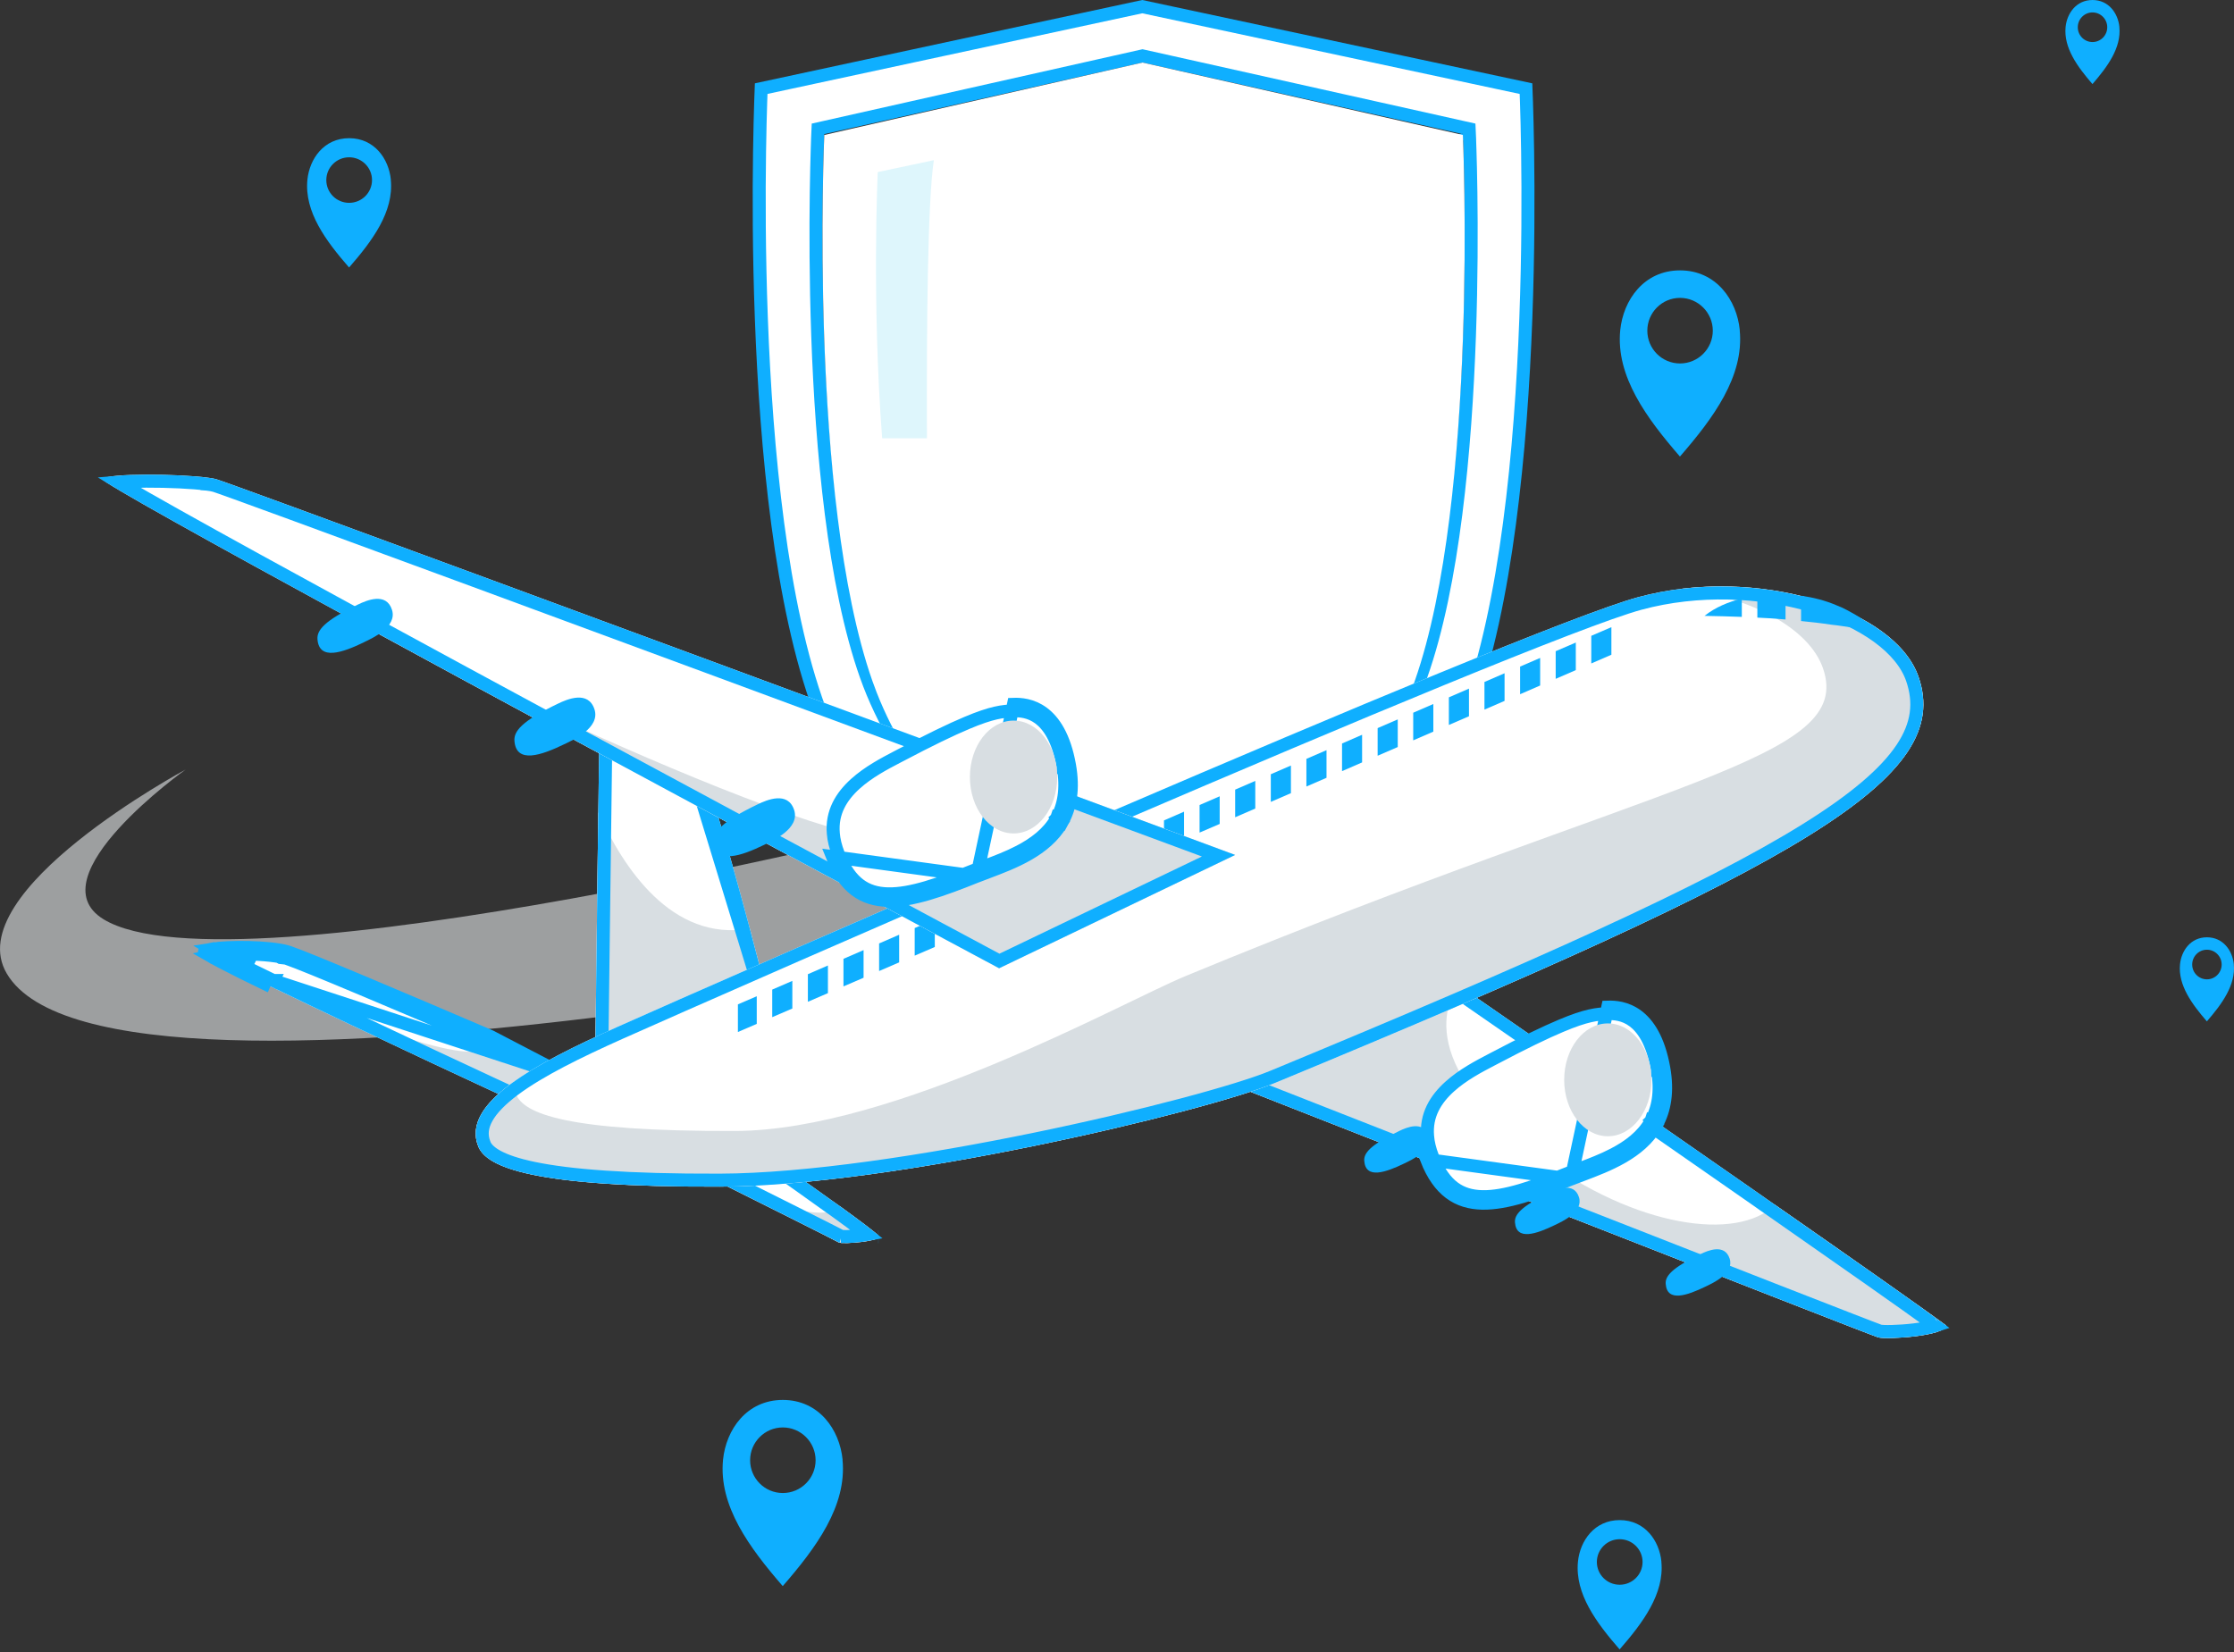 <?xml version="1.0" encoding="UTF-8"?>
<svg width="292" height="216" viewBox="0 0 292 216" fill="none" xmlns="http://www.w3.org/2000/svg">
<rect x="0" y="0" width="292" height="216" fill="#333333" stroke="none"/>
<g clip-path="url(#clip0_2382_3019)">
<g opacity="0.6">
<path d="M150.014 120.811C150.014 120.811 14.411 150.273 0.882 127.267C-5.423 116.538 24.265 100.601 24.265 100.601C24.265 100.601 4.51 114.645 13.522 120.167C30.326 130.464 123.089 107.089 123.089 107.089L150.014 120.803V120.811Z" fill="#E4E7EA"/>
</g>
<path d="M149.334 124.147L148.977 124.919L149.333 125.083L149.689 124.92L149.334 124.147ZM149.334 124.147C149.689 124.92 149.689 124.92 149.689 124.92L149.691 124.919L149.695 124.917L149.712 124.909L149.774 124.88C149.796 124.87 149.821 124.858 149.85 124.844C149.895 124.823 149.949 124.797 150.011 124.767C150.218 124.667 150.52 124.519 150.906 124.323C151.678 123.93 152.786 123.343 154.141 122.566C156.849 121.013 160.547 118.695 164.51 115.631C172.422 109.515 181.463 100.371 185.729 88.349C189.971 76.39 191.542 58.639 192.064 43.96C192.325 36.604 192.324 29.99 192.257 25.215C192.224 22.827 192.174 20.898 192.132 19.566C192.112 18.899 192.093 18.382 192.08 18.031C192.073 17.855 192.068 17.721 192.064 17.631L192.059 17.528L192.058 17.502L192.058 17.495L192.058 17.494C192.058 17.493 192.058 17.493 191.209 17.531L192.058 17.493L192.029 16.843L191.394 16.701L149.52 7.348L149.334 7.307L149.148 7.349L107.555 16.702L106.921 16.844L106.892 17.493L107.741 17.531C106.892 17.493 106.892 17.493 106.892 17.494L106.892 17.495L106.892 17.502L106.891 17.528L106.886 17.631C106.882 17.721 106.877 17.855 106.87 18.031C106.857 18.382 106.838 18.899 106.818 19.566C106.776 20.898 106.727 22.827 106.693 25.215C106.627 29.99 106.626 36.604 106.887 43.96C107.41 58.639 108.98 76.39 113.221 88.348L113.221 88.349C117.487 100.369 126.456 109.512 134.297 115.629C138.225 118.693 141.887 121.011 144.569 122.565C145.91 123.342 147.008 123.928 147.772 124.321C148.154 124.517 148.453 124.666 148.657 124.765C148.76 124.815 148.838 124.853 148.892 124.879L148.954 124.908L148.97 124.915L148.975 124.918L148.976 124.918C148.977 124.918 148.977 124.919 149.334 124.147ZM149.303 0.869L199.459 11.588C199.475 11.992 199.497 12.576 199.521 13.322C199.571 14.864 199.632 17.1 199.672 19.869C199.753 25.408 199.755 33.078 199.438 41.607C198.803 58.698 196.892 79.111 191.837 92.741L191.837 92.741C186.823 106.264 176.141 116.648 166.641 123.674C161.899 127.181 157.472 129.836 154.231 131.614C152.611 132.502 151.289 133.171 150.375 133.617C149.917 133.839 149.562 134.006 149.321 134.117C149.316 134.12 149.31 134.122 149.305 134.125C149.3 134.123 149.296 134.121 149.291 134.118C149.054 134.008 148.702 133.841 148.249 133.618C147.344 133.173 146.036 132.504 144.432 131.616C141.225 129.838 136.841 127.183 132.142 123.677C122.729 116.651 112.13 106.267 107.113 92.741C102.059 79.112 100.148 58.698 99.513 41.607C99.196 33.078 99.198 25.408 99.278 19.869C99.319 17.1 99.379 14.864 99.429 13.322C99.453 12.575 99.475 11.991 99.491 11.587L149.303 0.869Z" fill="white" stroke="#0FAFFF" stroke-width="1.7"/>
<path d="M184.927 89.005C176.553 112.893 149.334 125.514 149.334 125.514C149.334 125.514 123.53 113.422 114.581 90.509C114.386 90.012 114.2 89.511 114.022 89.005C105.636 65.08 107.741 17.643 107.741 17.643L144.467 9.285L149.334 8.178L191.209 17.643C191.209 17.643 193.317 65.08 184.927 89.005Z" fill="white"/>
<path d="M121.204 63.359C121.284 73.739 121.445 83.223 121.54 88.399C121.31 87.867 121.101 87.335 120.894 86.789C118.465 80.301 116.931 71.934 115.976 63.359H121.201H121.204Z" fill="white"/>
<path d="M121.158 57.297H115.305C113.931 39.3 114.728 22.495 114.728 22.495L122.059 20.939C121.262 26.298 121.101 41.905 121.158 57.297Z" fill="#DEF6FC"/>
<path d="M114.906 161.665V161.681C114.906 161.681 114.906 161.704 114.89 161.728C114.78 161.979 113.796 162.199 112.71 162.348C112.694 162.348 112.686 162.348 112.671 162.348C111.333 162.513 109.853 162.568 109.609 162.411C109.302 162.199 99.015 157.062 92.719 153.92C92.632 153.881 92.553 153.842 92.475 153.803C92.451 153.787 92.427 153.779 92.419 153.779C92.112 153.622 91.813 153.473 91.53 153.331C90.46 152.797 89.57 152.357 88.933 152.043C88.287 151.721 87.925 151.54 87.925 151.54L98.511 149.726C99.117 150.142 103.934 153.496 108.184 156.552C108.334 156.654 108.475 156.756 108.625 156.866C109.026 157.149 109.412 157.431 109.798 157.698C112.387 159.576 114.489 161.147 114.866 161.579C114.882 161.602 114.89 161.618 114.898 161.634C114.898 161.649 114.914 161.657 114.914 161.665H114.906Z" fill="white"/>
<path d="M114.906 161.665V161.681C114.906 161.681 114.906 161.704 114.89 161.728C114.78 161.979 113.796 162.199 112.71 162.348C112.694 162.348 112.686 162.348 112.671 162.348C111.333 162.513 109.853 162.568 109.609 162.411C109.294 162.199 98.748 156.929 92.475 153.803C93.506 154.297 107.035 160.793 109.79 157.698C112.379 159.576 114.481 161.147 114.859 161.579C114.874 161.602 114.882 161.618 114.89 161.634C114.89 161.649 114.906 161.657 114.906 161.665Z" fill="#D8DEE2"/>
<path d="M112.647 160.857C112.902 161.051 113.133 161.229 113.336 161.388C113.124 161.427 112.893 161.464 112.651 161.498H112.618L112.567 161.505C111.92 161.584 111.243 161.637 110.707 161.651C110.438 161.658 110.219 161.655 110.065 161.643C110.021 161.64 109.987 161.636 109.962 161.633C109.919 161.609 109.876 161.586 109.841 161.567L109.838 161.566C109.739 161.513 109.606 161.443 109.443 161.359C109.117 161.191 108.663 160.959 108.11 160.679C107.002 160.117 105.49 159.356 103.791 158.505C100.393 156.801 96.246 154.731 93.098 153.16L93.084 153.153L93.07 153.146C93.008 153.118 92.95 153.09 92.882 153.056C92.839 153.032 92.797 153.012 92.756 152.995C92.755 152.995 92.755 152.995 92.754 152.994C92.752 152.994 92.749 152.993 92.746 152.992C92.457 152.844 92.175 152.703 91.91 152.571L91.909 152.571C91.451 152.342 91.025 152.13 90.638 151.938L98.313 150.622C99.545 151.477 103.848 154.481 107.688 157.242L107.696 157.248L107.705 157.254C107.843 157.348 107.976 157.444 108.121 157.551L108.128 157.556L108.136 157.561C108.29 157.67 108.452 157.785 108.615 157.902C108.847 158.068 109.082 158.237 109.306 158.392C110.596 159.327 111.76 160.183 112.647 160.857ZM114.82 161.681C114.814 161.681 114.809 161.681 114.804 161.681L114.82 161.681ZM109.909 161.624C109.909 161.624 109.913 161.624 109.921 161.627C109.913 161.625 109.909 161.624 109.909 161.624Z" stroke="#0FAFFF" stroke-width="1.7"/>
<path d="M254.349 173.258C254.349 174.68 246.55 175.136 245.487 174.829C244.322 174.499 159.422 141.149 159.422 141.149L190.66 128.809C190.896 128.974 191.196 129.186 191.558 129.43C191.684 129.516 191.817 129.611 191.959 129.705C197.72 133.687 214.91 145.587 229.935 156.057C230.234 156.261 230.525 156.465 230.816 156.677C231.218 156.952 231.611 157.227 231.997 157.502C242.41 164.76 251.437 171.098 254.349 173.266V173.258Z" fill="white"/>
<path d="M254.349 173.258C254.349 174.68 246.55 175.136 245.487 174.829C244.322 174.499 159.422 141.149 159.422 141.149L190.66 128.809C190.66 128.809 182.931 137.63 201.27 151.195C213.761 160.44 227.062 162.356 232.005 157.502C242.418 164.76 251.445 171.098 254.357 173.266L254.349 173.258Z" fill="#D8DEE2"/>
<path d="M245.723 174.012L245.719 174.011C245.72 174.012 245.716 174.01 245.705 174.006C245.674 173.995 245.592 173.966 245.435 173.907C245.244 173.836 244.975 173.734 244.632 173.603C243.948 173.341 242.978 172.966 241.762 172.495C239.33 171.552 235.919 170.222 231.857 168.636C223.735 165.463 213.013 161.263 202.328 157.074C191.643 152.885 180.994 148.706 173.016 145.574C169.028 144.008 165.707 142.704 163.383 141.791L161.741 141.147L190.548 129.768C190.706 129.878 190.884 130.002 191.08 130.133C191.112 130.155 191.147 130.179 191.184 130.205C191.276 130.268 191.379 130.34 191.482 130.408C197.249 134.394 214.43 146.289 229.449 156.754L229.455 156.759C229.749 156.959 230.033 157.158 230.316 157.364L230.326 157.372L230.336 157.379C230.733 157.651 231.122 157.923 231.503 158.194L231.511 158.199C241.035 164.838 249.384 170.696 252.963 173.302C252.929 173.313 252.893 173.325 252.856 173.337C252.183 173.551 251.236 173.724 250.214 173.848C249.201 173.971 248.153 174.042 247.299 174.063C246.872 174.074 246.5 174.072 246.211 174.059C246.066 174.052 245.948 174.043 245.858 174.033C245.76 174.022 245.722 174.012 245.723 174.012ZM253.585 173.003C253.585 173.003 253.583 173.006 253.577 173.011C253.582 173.006 253.585 173.003 253.585 173.003Z" stroke="#0FAFFF" stroke-width="1.7"/>
<path d="M183.545 152.098C181.129 153.268 178.508 154.187 178.319 151.768C178.241 150.779 179.012 149.718 182.892 147.849C183.805 147.409 186.025 146.443 186.678 148.454C187.307 150.394 184.45 151.658 183.545 152.098Z" fill="#0FAFFF"/>
<path d="M203.245 160.141C200.829 161.312 198.208 162.231 198.019 159.811C197.941 158.822 198.712 157.761 202.592 155.892C203.505 155.452 205.725 154.486 206.378 156.497C207.008 158.437 204.151 159.701 203.245 160.141Z" fill="#0FAFFF"/>
<path d="M222.946 168.184C220.529 169.355 217.909 170.274 217.72 167.854C217.641 166.865 218.412 165.804 222.292 163.935C223.205 163.495 225.425 162.529 226.078 164.54C226.708 166.48 223.851 167.744 222.946 168.184Z" fill="#0FAFFF"/>
<path d="M205.339 154.14C205.788 153.962 206.27 153.78 206.776 153.59C210.078 152.347 214.356 150.737 216.444 147.158L215.762 146.639M205.339 154.14L210.148 131.661C211.974 131.598 216.114 132.061 217.468 139.633C218.016 142.72 217.58 145.083 216.562 146.944L215.908 146.446L215.9 146.454L216.472 147.027L215.767 146.63C215.766 146.633 215.764 146.636 215.763 146.638C215.763 146.638 215.762 146.639 215.762 146.639M205.339 154.14C196.28 157.753 189.716 159.78 186.473 151.572L205.339 154.14ZM215.762 146.639C214.688 148.536 212.913 149.87 210.918 150.909C209.442 151.677 207.922 152.25 206.519 152.778C206.002 152.972 205.501 153.161 205.024 153.351L205.024 153.351C200.456 155.173 196.717 156.503 193.743 156.439C192.294 156.408 191.068 156.045 190.025 155.264C188.973 154.477 188.036 153.213 187.264 151.26C186.873 150.265 186.66 149.359 186.597 148.538L186.597 148.538L186.596 148.53C186.359 145.791 187.643 143.711 189.473 142.056C191.184 140.509 193.29 139.409 194.909 138.563C195.042 138.493 195.172 138.425 195.298 138.359L195.299 138.359C199.225 136.29 201.986 134.96 204.031 134.102L204.033 134.101C207.331 132.708 208.74 132.561 210.178 132.51C210.998 132.482 212.267 132.575 213.481 133.468C214.688 134.357 215.98 136.14 216.631 139.783M215.762 146.639L215.76 146.637C216.711 144.957 217.16 142.768 216.631 139.783M216.631 139.783L217.467 139.633L216.631 139.782C216.631 139.782 216.631 139.782 216.631 139.783Z" fill="white" stroke="#0FAFFF" stroke-width="1.7"/>
<path d="M215.862 141.165C215.862 145.241 213.312 148.54 210.156 148.54C207 148.54 204.45 145.233 204.45 141.165C204.45 137.096 207 133.789 210.156 133.789C213.312 133.789 215.862 137.096 215.862 141.165Z" fill="#D8DEE2"/>
<path d="M76.657 140.901L67.637 144.177C67.637 144.177 47.488 134.845 35.47 129.002C35.383 128.962 35.336 128.939 35.336 128.939C35.281 128.915 35.226 128.884 35.178 128.86C33.919 128.248 32.762 127.682 31.723 127.172C28.614 125.616 26.647 124.564 26.725 124.415C27.056 123.755 34.541 123.582 37.532 124.415C37.555 124.415 37.579 124.43 37.611 124.438C37.666 124.454 37.728 124.47 37.799 124.501C40.286 125.341 52.84 130.675 63.867 135.395C63.953 135.435 64.032 135.466 64.119 135.505C64.418 135.639 64.717 135.764 65.008 135.89C69.487 137.815 73.642 139.597 76.657 140.909V140.901Z" fill="white"/>
<path d="M76.489 140.717L67.469 143.992C67.469 143.992 47.321 134.661 35.302 128.817C37.294 129.658 57.678 138.62 62.708 137.379C63.896 137.088 64.573 136.405 64.841 135.698C69.319 137.622 73.475 139.405 76.489 140.717Z" fill="#D8DEE2"/>
<path d="M74.349 140.835C72.04 139.836 69.291 138.655 66.349 137.392C65.797 137.154 65.237 136.914 64.672 136.671L64.671 136.671C64.589 136.635 64.503 136.598 64.416 136.561C64.207 136.472 63.988 136.378 63.772 136.281L63.768 136.279C63.734 136.264 63.701 136.25 63.659 136.232L63.656 136.231C63.618 136.215 63.573 136.195 63.525 136.173C52.472 131.442 39.972 126.132 37.527 125.306L37.49 125.294L37.455 125.278M74.349 140.835L64.119 135.505C64.075 135.486 64.034 135.468 63.993 135.45C63.952 135.433 63.91 135.415 63.867 135.395C52.84 130.675 40.286 125.341 37.799 124.501C37.739 124.474 37.683 124.459 37.634 124.445C37.626 124.443 37.618 124.44 37.611 124.438M74.349 140.835L67.676 143.258L67.106 142.993C66.531 142.727 65.698 142.34 64.659 141.857C62.583 140.891 59.69 139.542 56.421 138.011C49.882 134.948 41.845 131.156 35.841 128.237L35.831 128.232L35.821 128.228C35.783 128.21 35.754 128.197 35.736 128.188L35.718 128.179L35.715 128.178M74.349 140.835L35.715 128.178M37.455 125.278L37.455 125.278C37.456 125.278 37.456 125.279 37.455 125.278ZM37.455 125.278C37.454 125.278 37.452 125.277 37.446 125.275C37.441 125.273 37.433 125.271 37.422 125.268L37.403 125.263L37.387 125.258M37.387 125.258C37.393 125.26 37.399 125.261 37.405 125.263L37.405 125.262L37.416 125.265H37.461H37.532C37.507 125.265 37.484 125.263 37.462 125.262C37.442 125.26 37.424 125.257 37.407 125.255L37.532 124.754L37.611 124.438M37.387 125.258C37.362 125.252 37.34 125.245 37.322 125.239M37.387 125.258L37.377 125.256L37.378 125.254L37.322 125.239M37.611 124.438L37.532 124.714L37.379 125.25C37.361 125.246 37.345 125.242 37.332 125.239C37.322 125.236 37.313 125.234 37.304 125.231C37.281 125.224 37.265 125.218 37.264 125.217L37.264 125.217C37.264 125.217 37.261 125.216 37.269 125.219C37.273 125.221 37.283 125.225 37.295 125.229C37.298 125.23 37.301 125.231 37.304 125.232C37.309 125.234 37.315 125.236 37.322 125.239M37.611 124.438C37.598 124.435 37.586 124.43 37.575 124.426C37.56 124.42 37.546 124.415 37.532 124.415C35.133 123.747 29.841 123.726 27.671 124.084C27.861 124.199 28.116 124.345 28.437 124.52C28.593 124.606 28.762 124.697 28.945 124.794M35.336 128.939C35.298 128.923 35.261 128.903 35.226 128.885C35.21 128.876 35.194 128.868 35.178 128.86C33.919 128.248 32.762 127.682 31.723 127.172C29.829 126.224 28.358 125.463 27.516 124.979C27.694 124.939 27.934 124.899 28.235 124.863C28.45 124.837 28.688 124.814 28.945 124.794M35.336 128.939L35.715 128.178L35.715 128.178L35.715 128.178L35.715 128.178L35.715 128.178L35.714 128.178L35.714 128.178L35.693 128.167L35.67 128.157C35.671 128.158 35.665 128.155 35.645 128.145L35.609 128.126C35.596 128.119 35.577 128.109 35.558 128.1L35.558 128.1L35.55 128.096C34.293 127.484 33.138 126.92 32.101 126.41M35.336 128.939L35.715 128.178M35.336 128.939L35.715 128.178M28.945 124.794C29.761 125.228 30.832 125.776 32.101 126.41M28.945 124.794C29.584 124.744 30.336 124.713 31.139 124.705C33.414 124.683 35.931 124.851 37.304 125.234L37.322 125.239M32.101 126.41C32.1 126.41 32.099 126.409 32.098 126.409L31.723 127.172L32.103 126.411C32.103 126.411 32.102 126.411 32.101 126.41ZM26.725 124.415C26.784 124.298 27.067 124.196 27.511 124.113C27.571 124.259 27.629 124.513 27.483 124.799L27.485 124.795C27.483 124.801 27.48 124.806 27.477 124.811C27.455 124.853 27.431 124.888 27.408 124.917C26.939 124.643 26.697 124.469 26.725 124.415Z" stroke="#0FAFFF" stroke-width="1.7"/>
<path d="M99.692 127.883L77.804 138.384C77.804 138.384 78.032 119.659 78.197 106.188C78.197 105.725 78.213 105.269 78.221 104.814C78.221 104.445 78.221 104.076 78.237 103.722C78.3 99.112 78.347 95.396 78.37 93.707C78.449 88.288 79.031 87.188 80.472 88.068C81.912 88.948 88.303 94.501 90.224 96.975C91.798 99.009 95.292 111.302 97.567 119.753C97.591 119.824 97.606 119.895 97.622 119.965C97.756 120.46 97.889 120.931 98.008 121.395C99.015 125.196 99.7 127.883 99.7 127.883H99.692Z" fill="white"/>
<path d="M99.692 127.883L77.804 138.384C77.804 138.384 78.032 119.659 78.197 106.188C81.424 113.36 87.784 123.162 98 121.395C99.007 125.196 99.692 127.883 99.692 127.883Z" fill="#D8DEE2"/>
<path d="M98.702 127.415C98.627 127.121 98.528 126.737 98.409 126.278C98.112 125.132 97.689 123.512 97.186 121.613L97.184 121.605L97.184 121.605C97.106 121.298 97.022 120.994 96.934 120.672C96.891 120.515 96.847 120.354 96.801 120.187L96.796 120.169L96.792 120.15C96.775 120.073 96.768 120.045 96.761 120.023L96.753 119.999L96.746 119.974C95.61 115.752 94.171 110.578 92.82 106.209C92.145 104.023 91.495 102.049 90.918 100.5C90.63 99.726 90.364 99.067 90.125 98.545C89.879 98.009 89.686 97.669 89.551 97.495L98.702 127.415ZM98.702 127.415L78.67 137.026M98.702 127.415L78.67 137.026M78.67 137.026L78.692 135.258L78.788 127.348C78.866 120.983 78.965 112.934 79.047 106.199H79.047V106.188C79.047 105.888 79.054 105.598 79.061 105.299C79.064 105.146 79.068 104.99 79.071 104.829L79.071 104.821V104.814C79.071 104.441 79.071 104.091 79.086 103.76L79.086 103.747L79.087 103.734C79.122 101.148 79.152 98.846 79.176 97.024C79.195 95.596 79.21 94.462 79.22 93.72L78.67 137.026ZM79.22 93.719C79.24 92.376 79.29 91.319 79.375 90.504C79.461 89.675 79.576 89.151 79.7 88.84C79.733 88.759 79.761 88.704 79.782 88.667C79.832 88.686 79.912 88.722 80.029 88.793C80.671 89.185 82.57 90.737 84.6 92.557C86.622 94.367 88.644 96.327 89.551 97.495L79.22 93.719ZM79.829 88.604C79.829 88.605 79.827 88.607 79.822 88.61C79.826 88.606 79.829 88.604 79.829 88.604Z" stroke="#0FAFFF" stroke-width="1.7"/>
<path d="M62.511 149.844C60.26 144.22 69.823 139.115 80.684 134.253C91.546 129.383 198.602 82.271 214.115 78.069C229.628 73.867 247.699 79.624 250.753 88.469C255.341 101.743 236.027 112.857 166.679 141.557C157.588 145.32 116.944 155.059 94.088 155.13C69.65 155.209 63.613 152.617 62.503 149.852L62.511 149.844Z" fill="white"/>
<path d="M166.686 141.549C157.596 145.312 116.952 155.044 94.096 155.122C69.657 155.201 63.621 152.617 62.511 149.844C61.33 146.906 63.392 144.102 67.17 141.4C67.147 141.95 67.233 142.5 67.462 143.058C68.469 145.571 73.955 147.919 96.118 147.849C116.858 147.786 146.687 131.024 154.936 127.608C217.861 101.57 242.433 99.402 238.278 87.361C236.467 82.122 228.841 78.069 219.837 76.962C233.791 75.296 248.077 80.677 250.76 88.453C255.349 101.727 236.042 112.849 166.694 141.542L166.686 141.549Z" fill="#D8DEE2"/>
<path d="M63.376 149.717L63.3 149.528C62.848 148.398 62.97 147.293 63.616 146.133C64.281 144.939 65.497 143.707 67.189 142.444C70.571 139.92 75.596 137.462 81.032 135.028L81.032 135.028C86.458 132.596 115.933 119.602 145.991 106.691C161.02 100.236 176.191 93.803 188.572 88.722C200.981 83.63 210.523 79.923 214.337 78.889C221.93 76.833 230.165 77.213 236.865 79.192C240.213 80.18 243.151 81.56 245.422 83.209C247.698 84.862 249.26 86.751 249.949 88.746L249.949 88.746C251.006 91.803 250.704 94.71 248.598 97.855C246.452 101.058 242.426 104.512 235.994 108.506C223.14 116.488 201.042 126.416 166.354 140.772C161.89 142.619 149.528 145.982 135.374 148.896C121.232 151.807 105.425 154.245 94.085 154.28C81.882 154.319 74.335 153.69 69.722 152.725C65.331 151.807 63.855 150.636 63.376 149.717Z" stroke="#0FAFFF" stroke-width="1.7"/>
<path d="M96.449 131.299L98.913 130.239V133.852L96.449 134.912V131.299Z" fill="#0FAFFF"/>
<path d="M100.936 129.367L103.564 128.228V131.841L100.936 132.972V129.367Z" fill="#0FAFFF"/>
<path d="M105.595 127.356L108.216 126.217V129.83L105.595 130.961V127.356Z" fill="#0FAFFF"/>
<path d="M110.247 125.345L112.875 124.206V127.82L110.247 128.951V125.345Z" fill="#0FAFFF"/>
<path d="M114.906 123.335L117.527 122.196V125.809L114.906 126.94V123.335Z" fill="#0FAFFF"/>
<path d="M119.557 121.324L122.186 120.185V123.798L119.557 124.929V121.324Z" fill="#0FAFFF"/>
<path d="M124.209 119.313L126.838 118.174V121.787L124.209 122.918V119.313Z" fill="#0FAFFF"/>
<path d="M128.868 117.302L131.489 116.163V119.777L128.868 120.908V117.302Z" fill="#0FAFFF"/>
<path d="M133.52 115.292L136.149 114.153V117.766L133.52 118.897V115.292Z" fill="#0FAFFF"/>
<path d="M138.179 113.281L140.8 112.142V115.755L138.179 116.886V113.281Z" fill="#0FAFFF"/>
<path d="M142.831 111.27L145.459 110.131V113.744L142.831 114.875V111.27Z" fill="#0FAFFF"/>
<path d="M147.482 109.259L150.111 108.12V111.733L147.482 112.865V109.259Z" fill="#0FAFFF"/>
<path d="M152.142 107.249L154.763 106.11V109.723L152.142 110.854V107.249Z" fill="#0FAFFF"/>
<path d="M156.793 105.238L159.422 104.099V107.712L156.793 108.843V105.238Z" fill="#0FAFFF"/>
<path d="M161.445 103.227L164.074 102.088V105.701L161.445 106.84V103.227Z" fill="#0FAFFF"/>
<path d="M166.104 101.216L168.733 100.077V103.69L166.104 104.829V101.216Z" fill="#0FAFFF"/>
<path d="M170.756 99.205L173.385 98.067V101.68L170.756 102.819V99.205Z" fill="#0FAFFF"/>
<path d="M175.415 97.195L178.036 96.056V99.669L175.415 100.808V97.195Z" fill="#0FAFFF"/>
<path d="M180.067 95.184L182.696 94.045V97.658L180.067 98.797V95.184Z" fill="#0FAFFF"/>
<path d="M184.718 93.173L187.347 92.034V95.647L184.718 96.786V93.173Z" fill="#0FAFFF"/>
<path d="M189.377 91.162L192.006 90.023V93.636L189.377 94.775V91.162Z" fill="#0FAFFF"/>
<path d="M196.658 88.013V91.626L194.029 92.765V89.152L196.658 88.013Z" fill="#0FAFFF"/>
<path d="M201.309 86.01V89.615L198.688 90.754V87.141L201.309 86.01Z" fill="#0FAFFF"/>
<path d="M205.969 83.999V87.604L203.34 88.743V85.13L205.969 83.999Z" fill="#0FAFFF"/>
<path d="M210.62 81.988V85.594L207.992 86.732V83.119L210.62 81.988Z" fill="#0FAFFF"/>
<path d="M222.789 80.512C224.221 79.373 225.929 78.689 227.668 78.242V80.645C226.102 80.582 224.496 80.543 222.789 80.512Z" fill="#0FAFFF"/>
<path d="M233.383 77.668V80.983C232.163 80.873 230.935 80.794 229.699 80.74V77.841C230.919 77.668 232.155 77.606 233.383 77.668Z" fill="#0FAFFF"/>
<path d="M245.094 82.35C244.063 82.326 243.118 82.145 242.166 82.028C241.206 81.933 240.301 81.753 239.38 81.666C238.042 81.462 236.72 81.313 235.413 81.187V77.873C237.019 78.108 238.593 78.501 240.065 79.137C241.001 79.491 241.875 79.993 242.733 80.496C243.158 80.732 243.559 81.054 243.953 81.368C244.346 81.682 244.732 81.988 245.086 82.342L245.094 82.35Z" fill="#0FAFFF"/>
<path d="M161.445 111.765L130.592 126.579C130.592 126.579 81.558 100.345 46.368 81.172C46.329 81.148 46.305 81.14 46.29 81.132H46.274C27.487 70.89 13.154 62.933 13.383 62.635C13.973 61.842 23.425 61.936 27.164 62.446C27.613 62.501 27.975 62.564 28.234 62.635C29.816 63.067 85.304 83.575 124.154 97.957C145.255 105.764 161.445 111.765 161.445 111.765Z" fill="white"/>
<path d="M161.445 111.765L130.592 126.579C130.592 126.579 81.558 100.345 46.368 81.172C49.123 82.562 112.206 114.286 120.446 109.519C123.555 107.72 124.366 103.086 124.153 97.949C145.255 105.756 161.445 111.757 161.445 111.757V111.765Z" fill="#D8DEE2"/>
<path d="M99.88 110.445C96.866 111.906 93.584 113.053 93.348 110.029C93.254 108.788 94.214 107.461 99.062 105.136C100.203 104.586 102.982 103.376 103.8 105.89C104.587 108.309 101.014 109.896 99.88 110.445Z" fill="#0FAFFF"/>
<path d="M73.774 97.281C70.76 98.742 67.478 99.889 67.242 96.865C67.147 95.624 68.107 94.297 72.963 91.972C74.105 91.422 76.883 90.212 77.701 92.726C78.489 95.145 74.915 96.732 73.782 97.281H73.774Z" fill="#0FAFFF"/>
<path d="M47.58 83.96C44.77 85.319 41.717 86.395 41.496 83.575C41.41 82.42 42.299 81.187 46.825 79.011C47.887 78.501 50.477 77.37 51.232 79.71C51.964 81.965 48.643 83.442 47.58 83.952V83.96Z" fill="#0FAFFF"/>
<path d="M16.216 63.479C15.944 63.318 15.695 63.17 15.469 63.034C16.446 62.95 17.718 62.907 19.096 62.902C21.984 62.89 25.236 63.041 27.049 63.288L27.049 63.289L27.061 63.29C27.494 63.343 27.809 63.4 28.011 63.455L28.011 63.455C28.011 63.455 28.012 63.455 28.016 63.456L28.032 63.461C28.045 63.465 28.063 63.471 28.086 63.478C28.131 63.493 28.191 63.513 28.265 63.538C28.413 63.589 28.613 63.658 28.863 63.746C29.363 63.923 30.056 64.171 30.928 64.486C32.671 65.116 35.118 66.008 38.134 67.112C44.164 69.32 52.462 72.373 61.925 75.862C80.85 82.841 104.434 91.563 123.859 98.754L123.859 98.754C134.409 102.658 143.732 106.11 150.417 108.586C153.759 109.824 156.443 110.818 158.29 111.502L159.271 111.866L130.613 125.626L130.434 125.53L128.817 124.665C127.408 123.91 125.355 122.81 122.782 121.431C117.636 118.672 110.407 114.794 102.079 110.316C85.426 101.363 64.377 90.016 46.787 80.432C46.744 80.407 46.707 80.388 46.676 80.374C46.668 80.371 46.66 80.367 46.655 80.365L46.497 80.286C37.18 75.206 28.973 70.696 23.113 67.413C20.163 65.76 17.812 64.422 16.216 63.479Z" stroke="#0FAFFF" stroke-width="1.7"/>
<path d="M127.664 114.553C128.112 114.375 128.595 114.193 129.101 114.003C132.403 112.76 136.681 111.15 138.769 107.571L138.087 107.052M127.664 114.553L132.473 92.074C134.299 92.011 138.439 92.474 139.793 100.046C140.34 103.133 139.905 105.496 138.887 107.357L138.232 106.859L138.225 106.866L138.796 107.44L138.092 107.043C138.091 107.046 138.089 107.049 138.087 107.051C138.087 107.051 138.087 107.052 138.087 107.052M127.664 114.553C118.605 118.166 112.041 120.193 108.798 111.985L127.664 114.553ZM138.087 107.052C137.013 108.949 135.238 110.283 133.242 111.322C131.767 112.09 130.246 112.663 128.844 113.191C128.327 113.385 127.826 113.574 127.349 113.764L127.349 113.764C122.781 115.586 119.042 116.916 116.068 116.852C114.618 116.821 113.393 116.458 112.349 115.677C111.298 114.89 110.36 113.626 109.589 111.673C109.197 110.678 108.985 109.772 108.921 108.951L108.921 108.951L108.921 108.943C108.684 106.204 109.968 104.124 111.798 102.469C113.509 100.922 115.615 99.822 117.234 98.976C117.367 98.906 117.497 98.838 117.623 98.772L117.624 98.772C121.55 96.703 124.311 95.373 126.356 94.515L126.358 94.514C129.655 93.121 131.065 92.974 132.503 92.923C133.323 92.895 134.592 92.988 135.806 93.881C137.013 94.77 138.305 96.553 138.956 100.196M138.087 107.052L138.085 107.05C139.036 105.37 139.485 103.181 138.956 100.196M138.956 100.196L139.792 100.046L138.956 100.195C138.956 100.195 138.956 100.195 138.956 100.196Z" fill="white" stroke="#0FAFFF" stroke-width="1.7"/>
<path d="M138.187 101.578C138.187 105.654 135.637 108.953 132.481 108.953C129.324 108.953 126.774 105.646 126.774 101.578C126.774 97.509 129.324 94.202 132.481 94.202C135.637 94.202 138.187 97.509 138.187 101.578Z" fill="#D8DEE2"/>
<path d="M40.67 125.291C40.347 125.181 40.048 125.086 39.757 124.992C40.04 125.086 40.339 125.188 40.67 125.291Z" fill="#FFC727"/>
<g clip-path="url(#clip1_2382_3019)">
<path d="M51.088 23.493C50.821 20.767 48.94 18.065 45.634 18.065C42.328 18.065 40.455 20.775 40.18 23.493C39.762 27.695 42.604 31.497 45.626 34.968C48.656 31.497 51.498 27.695 51.08 23.493H51.088ZM45.634 26.517C43.981 26.517 42.651 25.182 42.651 23.54C42.651 21.898 43.989 20.563 45.634 20.563C47.279 20.563 48.625 21.898 48.625 23.54C48.625 25.182 47.287 26.517 45.634 26.517Z" fill="#0FAFFF"/>
</g>
<g clip-path="url(#clip2_2382_3019)">
<path d="M217.159 204.147C216.891 201.422 215.01 198.72 211.704 198.72C208.399 198.72 206.525 201.43 206.25 204.147C205.833 208.35 208.674 212.151 211.696 215.623C214.727 212.151 217.568 208.35 217.151 204.147H217.159ZM211.704 207.171C210.051 207.171 208.721 205.836 208.721 204.195C208.721 202.553 210.059 201.218 211.704 201.218C213.349 201.218 214.695 202.553 214.695 204.195C214.695 205.836 213.357 207.171 211.704 207.171Z" fill="#0FAFFF"/>
</g>
<g clip-path="url(#clip3_2382_3019)">
<path d="M227.404 43.16C227.021 39.236 224.326 35.346 219.59 35.346C214.854 35.346 212.171 39.247 211.776 43.16C211.178 49.211 215.249 54.684 219.579 59.683C223.92 54.684 227.991 49.211 227.393 43.16H227.404ZM219.59 47.514C217.222 47.514 215.317 45.592 215.317 43.228C215.317 40.864 217.233 38.942 219.59 38.942C221.947 38.942 223.875 40.864 223.875 43.228C223.875 45.592 221.958 47.514 219.59 47.514Z" fill="#0FAFFF"/>
</g>
<path d="M110.134 190.826C109.751 186.901 107.056 183.011 102.32 183.011C97.584 183.011 94.9 186.913 94.506 190.826C93.908 196.876 97.979 202.35 102.309 207.349C106.65 202.35 110.721 196.876 110.123 190.826H110.134ZM102.32 195.18C99.952 195.18 98.046 193.257 98.046 190.894C98.046 188.53 99.963 186.607 102.32 186.607C104.677 186.607 106.605 188.53 106.605 190.894C106.605 193.257 104.688 195.18 102.32 195.18Z" fill="#0FAFFF"/>
<g clip-path="url(#clip4_2382_3019)">
<path d="M277.021 3.529C276.848 1.757 275.635 0 273.504 0C271.373 0 270.165 1.762 269.988 3.529C269.719 6.262 271.551 8.734 273.499 10.991C275.453 8.734 277.284 6.262 277.016 3.529H277.021ZM273.504 5.496C272.439 5.496 271.581 4.627 271.581 3.56C271.581 2.492 272.444 1.624 273.504 1.624C274.565 1.624 275.432 2.492 275.432 3.56C275.432 4.627 274.57 5.496 273.504 5.496Z" fill="#0FAFFF"/>
</g>
<path d="M291.976 126.06C291.803 124.288 290.59 122.531 288.459 122.531C286.328 122.531 285.12 124.293 284.943 126.06C284.674 128.793 286.506 131.265 288.454 133.522C290.408 131.265 292.24 128.793 291.971 126.06H291.976ZM288.459 128.027C287.394 128.027 286.536 127.158 286.536 126.091C286.536 125.023 287.399 124.155 288.459 124.155C289.52 124.155 290.387 125.023 290.387 126.091C290.387 127.158 289.525 128.027 288.459 128.027Z" fill="#0FAFFF"/>
</g>
<defs>
<clipPath id="clip0_2382_3019">
<rect width="292" height="216" fill="white"/>
</clipPath>
<clipPath id="clip1_2382_3019">
<rect width="10.987" height="16.911" fill="white" transform="translate(40.14 18.065)"/>
</clipPath>
<clipPath id="clip2_2382_3019">
<rect width="10.987" height="16.911" fill="white" transform="translate(206.21 198.72)"/>
</clipPath>
<clipPath id="clip3_2382_3019">
<rect width="15.741" height="24.349" fill="white" transform="translate(211.72 35.346)"/>
</clipPath>
<clipPath id="clip4_2382_3019">
<rect width="7.084" height="10.996" fill="white" transform="translate(269.962)"/>
</clipPath>
</defs>
</svg>
